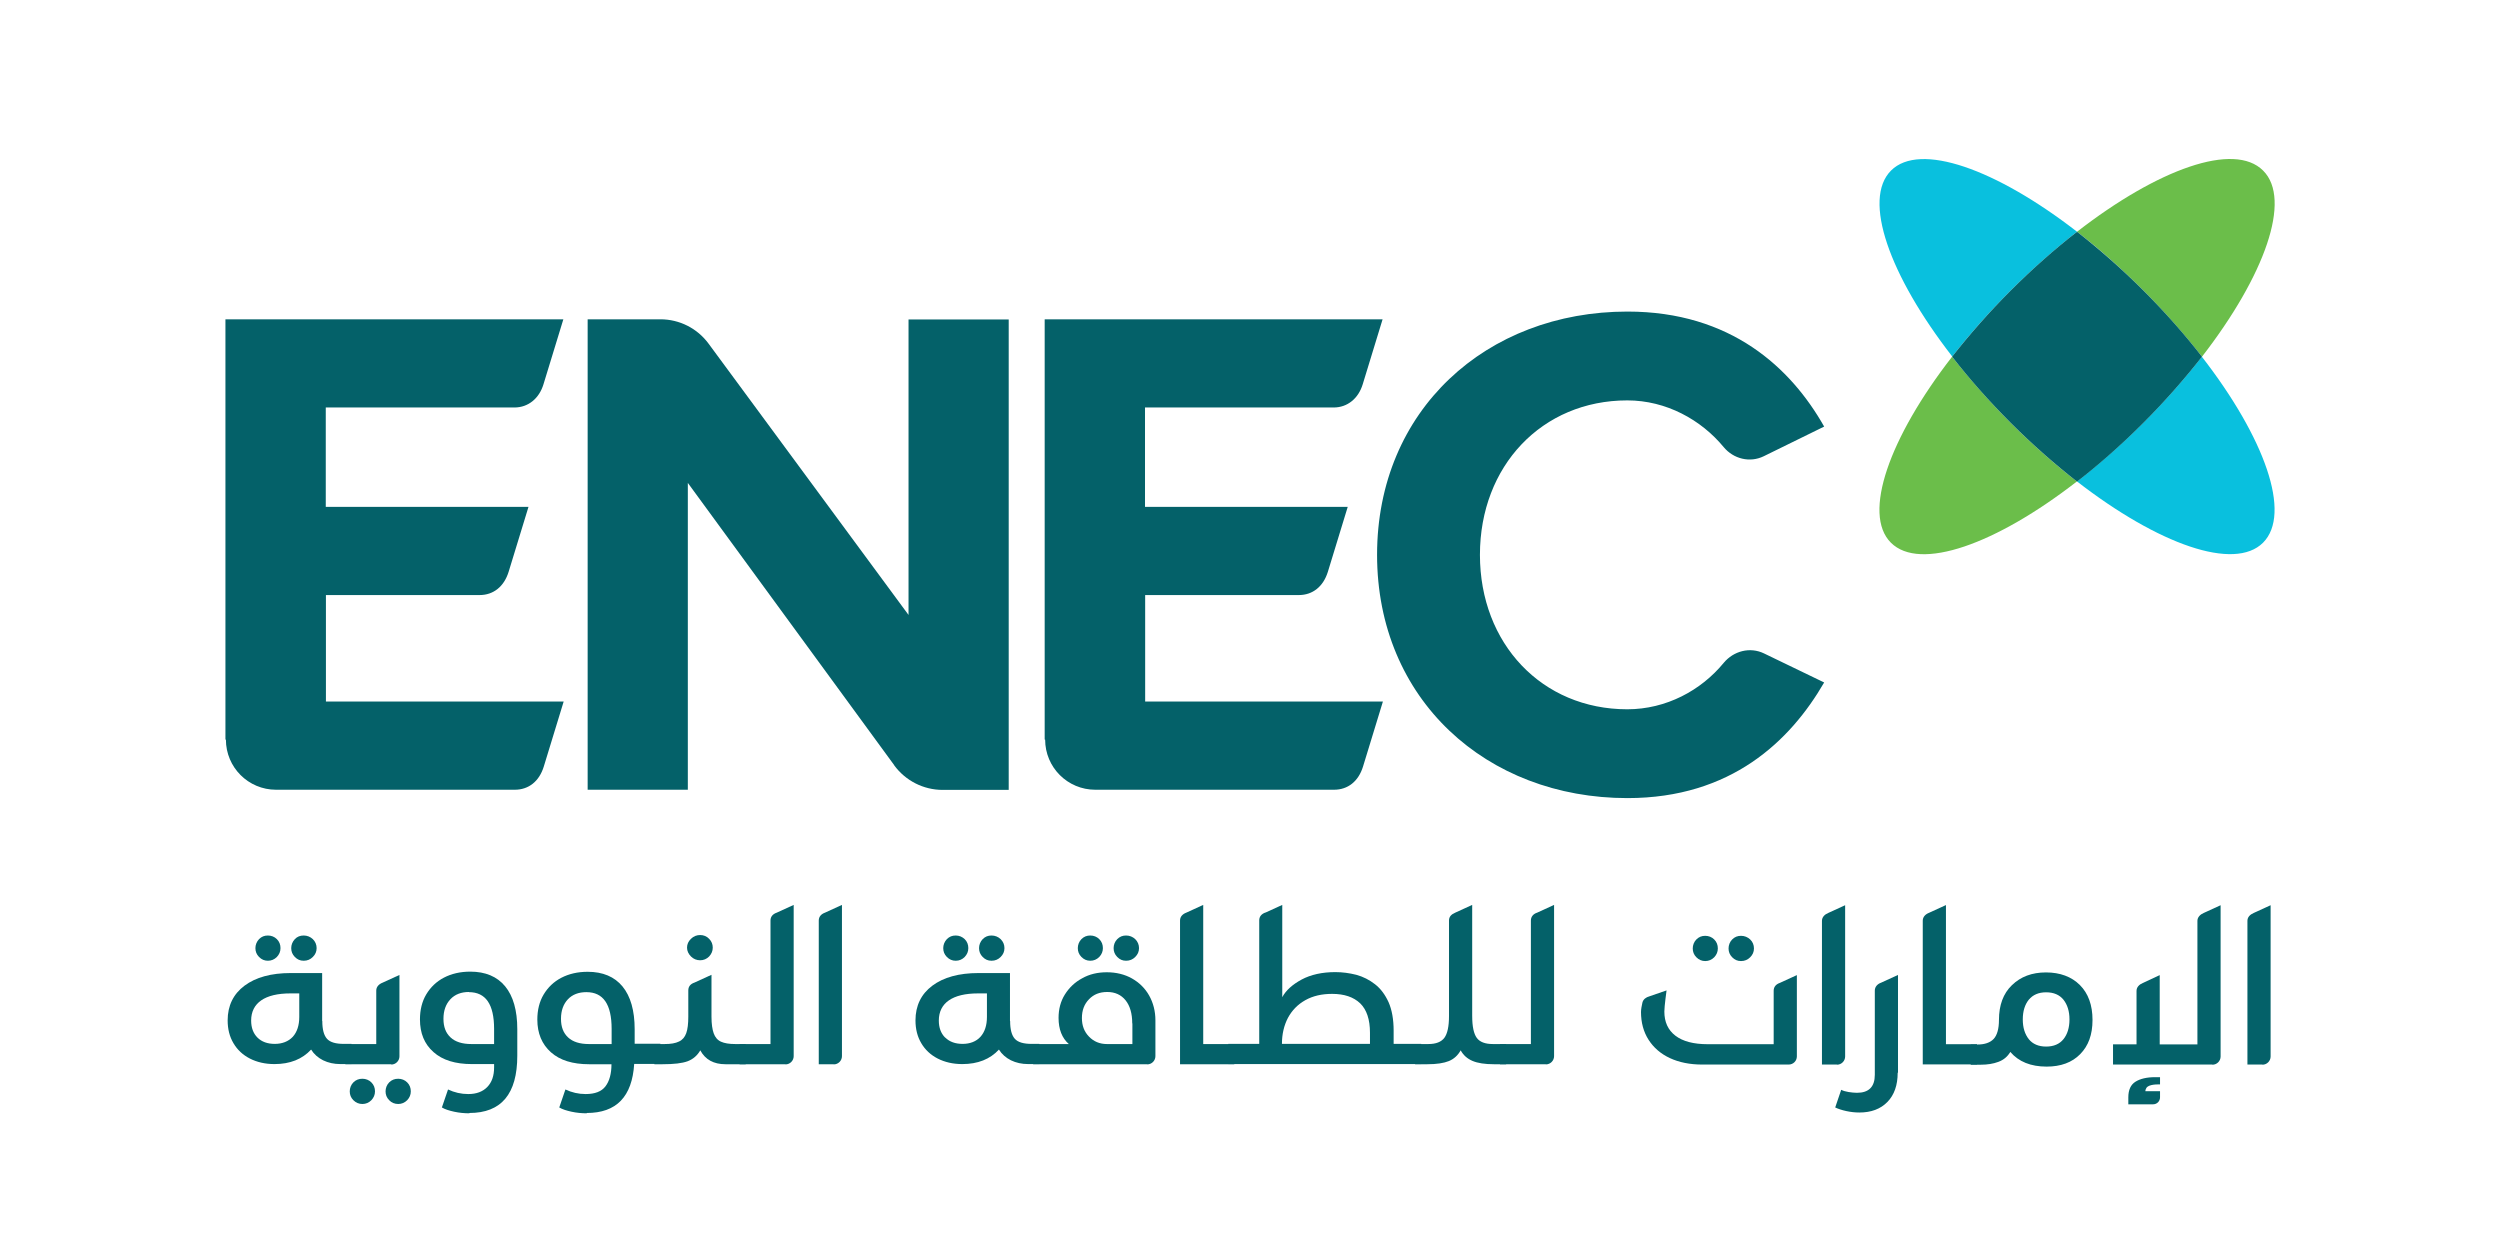 <svg xmlns="http://www.w3.org/2000/svg" id="Layer_1" viewBox="0 0 158.47 79.34"><defs><style>      .cls-1 {        fill: #6bbe4a;      }      .cls-2 {        fill: #09c0de;      }      .cls-3 {        fill: #046169;      }    </style></defs><path class="cls-3" d="M18.69,60.66c-.16-.16-.23-.35-.23-.56s.08-.41.23-.57.34-.23.56-.23.42.08.58.23c.16.16.24.35.24.57s-.08.4-.24.56c-.16.16-.35.24-.58.24s-.4-.08-.56-.24M16.42,60.66c-.16-.16-.23-.35-.23-.56s.08-.41.23-.57c.16-.16.34-.23.56-.23s.42.08.57.23c.16.16.23.35.23.57s-.08.4-.23.56c-.16.16-.35.24-.57.24s-.4-.08-.56-.24M16.32,65.77c.27.27.64.4,1.1.4s.86-.15,1.14-.45c.27-.3.41-.72.41-1.26v-1.49h-.56c-.81,0-1.43.15-1.85.44-.42.29-.64.72-.64,1.28,0,.45.13.81.4,1.08M20.43,64.72c0,.54.1.91.3,1.13.2.22.56.32,1.06.32h.49v1.28h-.7c-.41,0-.77-.08-1.1-.24-.32-.16-.58-.39-.76-.68-.56.61-1.34.92-2.32.92-.59,0-1.11-.12-1.56-.35-.45-.23-.8-.56-1.04-.97-.25-.42-.37-.9-.37-1.45,0-.93.36-1.67,1.07-2.2.71-.53,1.69-.8,2.92-.8h2v3.04Z"></path><path class="cls-3" d="M24.67,69.74c-.16-.16-.23-.35-.23-.56s.08-.42.23-.57c.16-.16.35-.23.57-.23s.42.08.57.23c.16.16.23.35.23.57s-.08.4-.23.56c-.16.16-.35.24-.57.24s-.42-.08-.57-.24M22.4,69.74c-.16-.16-.23-.35-.23-.56s.08-.42.23-.57c.16-.16.35-.23.57-.23s.42.08.57.23c.16.16.23.35.23.57s-.08.4-.23.56c-.16.16-.35.24-.57.24s-.41-.08-.57-.24M24.8,67.46h-2.91v-1.28h1.96v-3.39c0-.24.17-.41.4-.5l1.07-.49v5.16c0,.28-.23.52-.52.52"></path><path class="cls-3" d="M29.73,62.88c-.49,0-.89.15-1.18.46-.29.31-.44.72-.44,1.24s.15.9.45,1.18c.3.28.74.42,1.32.42h1.44v-.96c0-1.56-.53-2.33-1.6-2.33M29.76,70.57c-.33,0-.65-.03-.97-.1-.32-.07-.58-.15-.78-.27l.39-1.14c.4.19.83.29,1.28.29.52,0,.92-.15,1.21-.45.29-.3.43-.71.43-1.24v-.21h-1.41c-1.05,0-1.86-.25-2.43-.76-.58-.51-.86-1.2-.86-2.07,0-.6.13-1.14.4-1.59.27-.45.64-.81,1.12-1.06.48-.25,1.04-.38,1.67-.38.96,0,1.7.31,2.21.93.51.62.77,1.53.77,2.71v1.69c0,2.42-1.01,3.63-3.04,3.63"></path><path class="cls-3" d="M36,63.34c-.29.31-.44.72-.44,1.24s.15.9.45,1.18c.3.28.74.42,1.32.42h1.44v-.96c0-1.56-.53-2.33-1.6-2.33-.49,0-.89.15-1.18.46M37.2,70.57c-.33,0-.65-.03-.97-.1-.32-.07-.58-.15-.78-.27l.39-1.14c.4.19.83.29,1.28.29.59,0,1.01-.16,1.26-.49.25-.33.38-.8.38-1.4h-1.41c-1.05,0-1.86-.25-2.43-.76s-.86-1.2-.86-2.07c0-.6.13-1.14.4-1.59.27-.45.64-.81,1.12-1.06.48-.25,1.04-.38,1.67-.38.96,0,1.7.31,2.21.93.51.62.77,1.53.77,2.71v.92h1.63v1.28h-1.66c-.13,2.08-1.13,3.11-3.01,3.11"></path><path class="cls-3" d="M43.8,60.63c-.16-.16-.25-.35-.25-.56s.08-.4.25-.56c.16-.16.36-.24.58-.24s.42.08.57.24c.16.16.23.35.23.56s-.08.4-.23.56c-.16.16-.35.24-.57.24s-.42-.08-.58-.24M45.1,64.45c0,.45.05.8.14,1.05.09.25.24.43.46.53.22.1.52.15.91.15h.66v1.28h-1.28c-.75,0-1.28-.29-1.6-.88-.19.33-.46.56-.8.69-.35.13-.88.19-1.6.19h-.51v-1.28h.65c.39,0,.69-.05.91-.16.22-.1.37-.28.46-.53.09-.25.13-.6.13-1.04v-1.67c0-.24.13-.41.4-.5l1.07-.49v2.66Z"></path><path class="cls-3" d="M49.79,67.46h-2.91v-1.28h1.96v-7.83c0-.24.14-.41.4-.5l1.07-.49v9.59c0,.28-.23.52-.52.52"></path><path class="cls-3" d="M52.85,67.46h-.95v-9.11c0-.24.15-.41.4-.5l1.07-.49v9.59c0,.28-.23.52-.52.52"></path><path class="cls-3" d="M62.29,60.66c-.16-.16-.23-.35-.23-.56s.08-.41.23-.57c.16-.16.34-.23.56-.23s.42.08.58.23c.16.16.24.35.24.57s-.08.4-.24.56c-.16.16-.35.24-.58.24s-.4-.08-.56-.24M60.02,60.66c-.16-.16-.23-.35-.23-.56s.08-.41.23-.57c.16-.16.34-.23.56-.23s.41.08.57.23c.16.16.23.35.23.57s-.08.4-.23.56c-.16.16-.35.24-.57.24s-.4-.08-.56-.24M59.92,65.77c.27.27.64.4,1.1.4s.86-.15,1.13-.45c.27-.3.41-.72.41-1.26v-1.49h-.56c-.81,0-1.43.15-1.85.44-.42.29-.64.72-.64,1.28,0,.45.13.81.4,1.08M64.03,64.72c0,.54.1.91.3,1.13.2.22.56.32,1.06.32h.49v1.28h-.7c-.41,0-.77-.08-1.1-.24-.32-.16-.58-.39-.76-.68-.56.61-1.34.92-2.32.92-.59,0-1.11-.12-1.56-.35-.45-.23-.8-.56-1.04-.97-.25-.42-.37-.9-.37-1.45,0-.93.36-1.67,1.07-2.2.71-.53,1.69-.8,2.92-.8h2v3.04Z"></path><path class="cls-3" d="M70.82,60.66c-.16-.16-.23-.35-.23-.56s.08-.42.23-.57c.16-.16.34-.23.56-.23s.42.08.58.23c.16.16.24.35.24.57s-.08.4-.24.56c-.16.16-.35.24-.58.24s-.4-.08-.56-.24M71.77,64.87c0-.62-.14-1.11-.42-1.46-.28-.35-.67-.53-1.16-.53s-.86.15-1.16.46c-.3.31-.45.7-.45,1.19s.15.87.45,1.18.68.47,1.14.47h1.61v-1.31ZM68.55,60.66c-.16-.16-.23-.35-.23-.56s.08-.42.23-.57c.16-.16.34-.23.56-.23s.42.08.57.23c.16.16.23.35.23.57s-.08.4-.23.56c-.16.16-.35.24-.57.24s-.4-.08-.56-.24M72.72,67.46h-7.23v-1.28h2.26c-.43-.38-.65-.93-.65-1.66,0-.55.13-1.05.4-1.48.27-.43.63-.78,1.1-1.03.46-.26.98-.38,1.56-.38s1.13.13,1.59.39c.46.26.83.62,1.09,1.08.26.46.4.99.4,1.58v2.27c0,.28-.23.52-.52.52"></path><path class="cls-3" d="M75.2,57.85l1.07-.49v8.82h1.97v1.28h-3.44v-9.11c0-.24.16-.41.4-.5"></path><path class="cls-3" d="M86.22,63.6c-.42-.4-1.01-.6-1.78-.6-.66,0-1.22.13-1.7.4-.48.27-.84.64-1.1,1.12-.25.48-.38,1.03-.38,1.65h5.58v-.71c0-.84-.21-1.46-.62-1.86M80.21,57.85l1.07-.49v5.85c.23-.43.64-.8,1.23-1.12.58-.31,1.3-.47,2.13-.47.45,0,.89.06,1.33.17.44.12.83.32,1.19.6.36.28.64.66.86,1.14.21.48.32,1.08.32,1.81v.83h1.75v1.28h-12.23v-1.28h1.96v-7.83c0-.24.14-.41.4-.5"></path><path class="cls-3" d="M93.32,64.41c0,.66.1,1.12.29,1.38.19.26.53.39,1.02.39h.84v1.28h-.78c-.57,0-1.02-.07-1.35-.21-.33-.14-.58-.36-.75-.67-.18.32-.43.55-.75.68-.32.13-.77.2-1.36.2h-.78v-1.28h.84c.48,0,.82-.13,1.02-.4.19-.26.29-.72.29-1.37v-6.06c0-.24.14-.39.4-.5l1.07-.49v7.06Z"></path><path class="cls-3" d="M97.99,67.46h-2.91v-1.28h1.96v-7.83c0-.24.15-.42.4-.5l1.07-.49v9.59c0,.28-.23.52-.52.52"></path><path class="cls-3" d="M134.92,70h1.56c.25,0,.44-.2.44-.44v-.39h-.93s0-.2.16-.3c.24-.16.77-.13.77-.13v-.46h-.31c-.53,0-.95.1-1.25.29-.3.19-.45.52-.45.99v.45Z"></path><path class="cls-3" d="M109.8,60.68c-.16-.16-.23-.35-.23-.56s.08-.42.23-.57c.16-.16.34-.23.56-.23s.42.08.58.23.24.35.24.57-.08.4-.24.56c-.16.16-.35.24-.58.24s-.4-.08-.56-.24M107.53,60.68c-.16-.16-.23-.35-.23-.56s.08-.42.23-.57c.16-.16.34-.23.56-.23s.42.08.57.23c.16.16.23.35.23.57s-.08.4-.23.56c-.16.16-.35.24-.57.24s-.4-.08-.56-.24M113.9,66.96c0,.29-.23.52-.52.52h-5.48c-.79,0-1.47-.14-2.05-.41-.58-.27-1.03-.66-1.35-1.16-.32-.5-.48-1.09-.48-1.76,0-.19.05-.41.09-.6.05-.21.24-.34.43-.39l1.1-.38s-.14,1.01-.14,1.34c0,.66.23,1.17.7,1.53.47.36,1.15.54,2.05.54h4.18v-3.39c0-.24.14-.41.4-.5l1.07-.49v5.15Z"></path><path class="cls-3" d="M116.44,67.48h-.95v-9.11c0-.24.18-.41.4-.5l1.07-.49v9.59c0,.28-.23.52-.52.52"></path><path class="cls-3" d="M120.29,68c0,.79-.22,1.41-.65,1.85-.44.45-1.03.67-1.78.67-.27,0-.54-.03-.82-.09-.28-.06-.52-.14-.71-.23l.38-1.12c.11.06.27.11.46.14.19.03.37.05.54.05.75,0,1.13-.38,1.13-1.14v-5.34c0-.24.17-.42.4-.5l1.07-.49v6.19Z"></path><path class="cls-3" d="M122.28,57.86l1.07-.49v8.82h1.97v1.28h-3.44v-9.11c0-.24.17-.41.4-.5"></path><path class="cls-3" d="M130.8,65.87c.25-.31.38-.73.38-1.25s-.13-.93-.38-1.25c-.25-.31-.62-.47-1.1-.47s-.84.16-1.1.47c-.25.31-.38.73-.38,1.25s.13.93.38,1.25c.25.31.62.47,1.1.47s.85-.16,1.1-.47M127.54,62.44c.55-.53,1.26-.8,2.15-.8s1.62.27,2.15.8c.53.53.8,1.27.8,2.21s-.26,1.64-.78,2.17c-.52.53-1.23.79-2.13.79-1,0-1.77-.31-2.3-.93-.18.3-.43.51-.76.63-.32.12-.69.18-1.11.18h-.64v-1.28h.43c.46,0,.8-.12,1.02-.35.22-.23.34-.64.34-1.21,0-.93.27-1.67.82-2.2"></path><path class="cls-3" d="M140.23,67.48h-6.29v-1.28h1.49v-3.39c0-.24.18-.41.4-.5l1.07-.5v4.39h2.39v-7.83c0-.24.19-.41.4-.5l1.07-.49v9.59c0,.28-.23.52-.52.52"></path><path class="cls-3" d="M143.41,67.48h-.95v-9.11c0-.24.17-.4.4-.5l1.07-.49v9.59c0,.28-.23.52-.52.52"></path><path class="cls-2" d="M131.66,14.69c-5.15-3.99-9.97-5.7-11.79-3.88-1.83,1.83-.11,6.65,3.88,11.79,1.08-1.39,2.33-2.81,3.72-4.2,1.39-1.39,2.81-2.63,4.2-3.72"></path><path class="cls-2" d="M131.66,30.52c5.15,3.99,9.97,5.7,11.79,3.88,1.83-1.83.11-6.65-3.88-11.79-1.08,1.39-2.33,2.81-3.72,4.2-1.39,1.39-2.81,2.63-4.2,3.72"></path><path class="cls-1" d="M123.74,22.61c-3.99,5.14-5.7,9.97-3.88,11.79,1.83,1.83,6.65.11,11.79-3.88-1.39-1.08-2.81-2.33-4.2-3.72-1.39-1.39-2.63-2.81-3.72-4.2"></path><path class="cls-1" d="M143.45,10.81c-1.83-1.83-6.65-.11-11.79,3.88,1.4,1.08,2.81,2.33,4.2,3.72,1.39,1.39,2.63,2.81,3.72,4.2,3.99-5.15,5.7-9.97,3.88-11.79"></path><path class="cls-3" d="M131.66,14.69c-1.39,1.08-2.81,2.33-4.2,3.72-1.39,1.39-2.63,2.81-3.72,4.2,1.08,1.39,2.33,2.81,3.72,4.2,1.39,1.39,2.81,2.63,4.2,3.72,1.39-1.08,2.81-2.33,4.2-3.72,1.39-1.39,2.63-2.81,3.72-4.2-1.08-1.39-2.33-2.81-3.72-4.2-1.39-1.39-2.81-2.63-4.2-3.72"></path><path class="cls-3" d="M14.29,46.88v-26.64h21.42l-1.26,4.12c-.27.89-.96,1.47-1.84,1.47h-11.96v6.3h12.85l-1.26,4.12c-.29.93-.96,1.47-1.84,1.47h-9.74v6.75h15.07l-1.26,4.12c-.29.94-.96,1.47-1.84,1.47h-15.13c-1.76,0-3.18-1.42-3.18-3.18"></path><path class="cls-3" d="M66.22,46.88v-26.64h21.42l-1.26,4.12c-.27.89-.96,1.47-1.84,1.47h-11.96v6.3h12.85l-1.26,4.12c-.29.93-.96,1.47-1.84,1.47h-9.74v6.75h15.07l-1.26,4.12c-.29.94-.96,1.47-1.84,1.47h-15.13c-1.76,0-3.18-1.42-3.18-3.18"></path><path class="cls-3" d="M56.68,48.5l-13.08-17.89v19.45h-6.35v-29.82h4.61c1.21,0,2.34.57,3.06,1.55l12.67,17.19v-18.73h6.35v29.82h-4.19c-1.21,0-2.35-.58-3.07-1.56"></path><path class="cls-3" d="M87.29,35.17c0-9.17,6.93-15.42,15.87-15.42,6.57,0,10.37,3.58,12.47,7.29l-3.83,1.88c-.88.43-1.92.17-2.54-.58-1.43-1.73-3.64-2.96-6.11-2.96-5.41,0-9.34,4.16-9.34,9.79s3.93,9.79,9.34,9.79c2.47,0,4.68-1.2,6.11-2.94.63-.76,1.67-1.03,2.56-.6l3.81,1.84c-2.15,3.71-5.9,7.33-12.47,7.33-8.94,0-15.87-6.26-15.87-15.42"></path></svg>